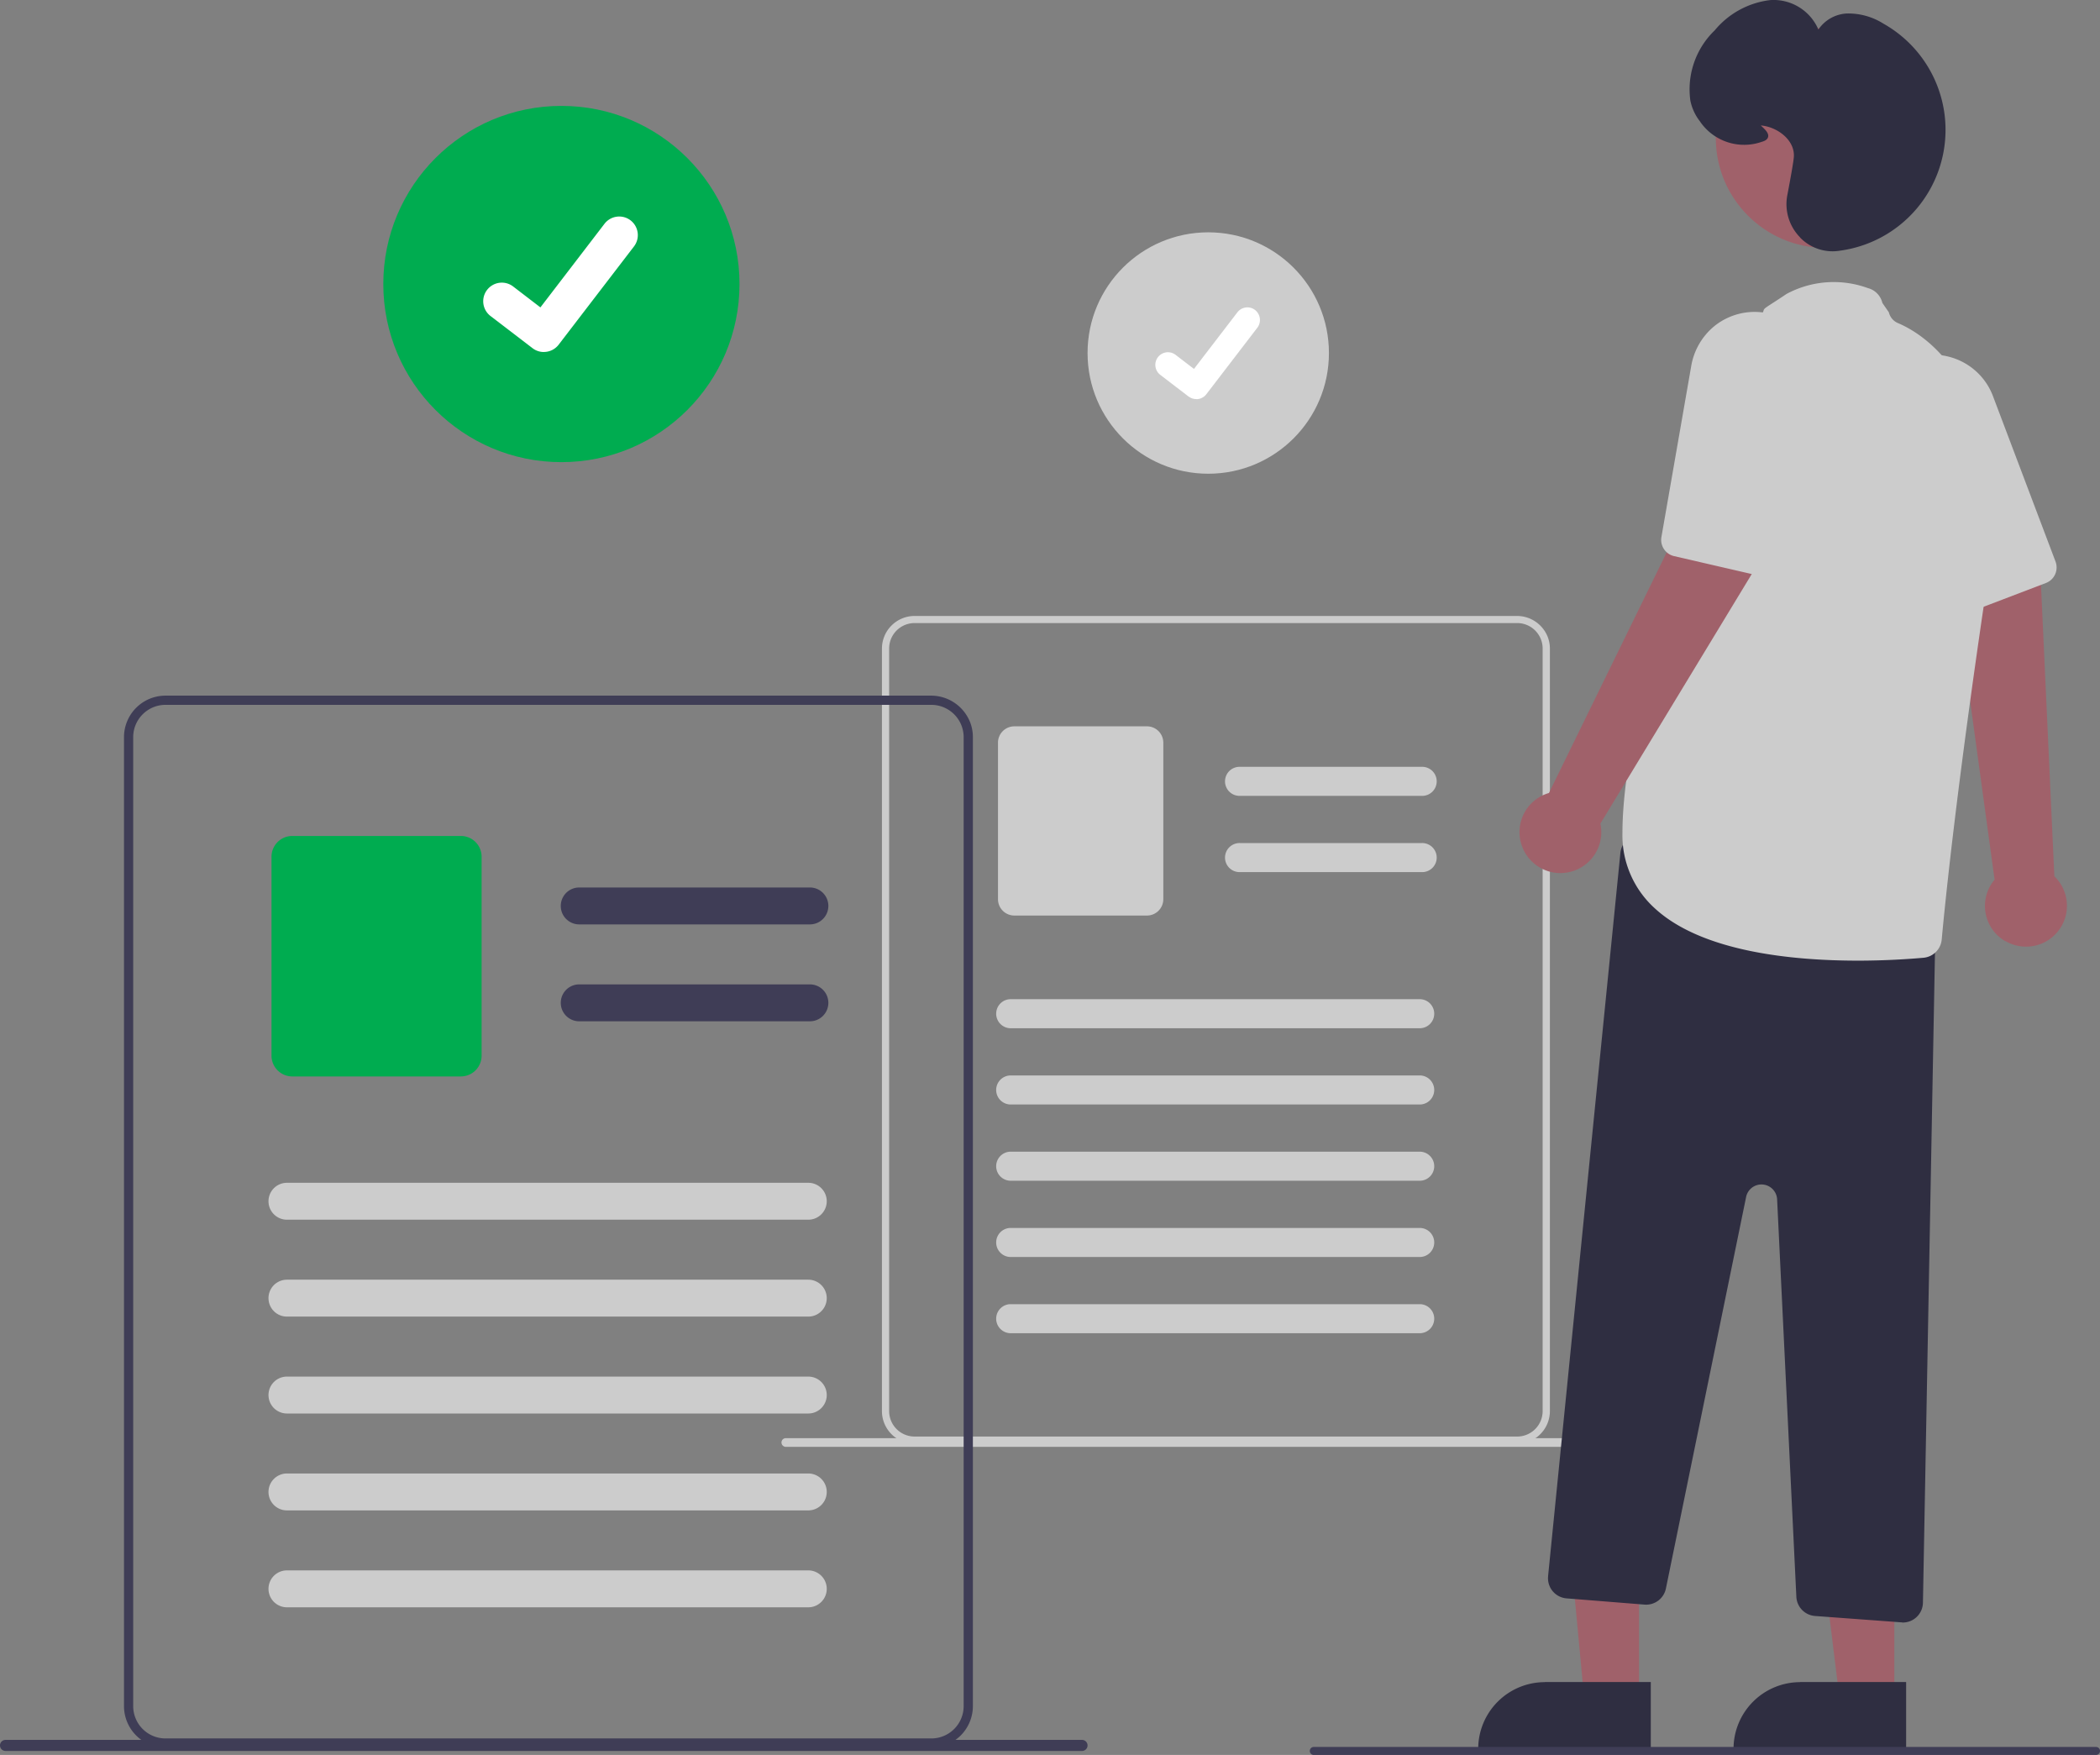 <svg xmlns="http://www.w3.org/2000/svg" width="99.01" height="82.731" viewBox="0 0 99.01 82.731"><rect x="0" y="0" width="99.01" height="82.731" fill="#808080" stroke="none"/><g transform="translate(-176.787 0)"><ellipse cx="5.69" cy="5.69" rx="5.69" ry="5.69" transform="translate(228.063 10.952)" fill="#ccc"/><path d="M671.638,307.082a.59.59,0,0,1-.355-.118l-.006,0-1.337-1.024a.594.594,0,1,1,.723-.943l.866.664,2.047-2.669a.594.594,0,0,1,.833-.11h0l-.013.017.013-.017a.6.6,0,0,1,.11.833l-2.408,3.14a.594.594,0,0,1-.473.232Z" transform="translate(-438.449 -288.269)" fill="#fff"/><path d="M651.559,359.6a1.557,1.557,0,0,0-1.423-.952H621.723a1.541,1.541,0,0,0-1.54,1.54v35.943a1.541,1.541,0,0,0,1.54,1.54h28.413a1.542,1.542,0,0,0,1.54-1.54V360.183A1.513,1.513,0,0,0,651.559,359.6Zm-.225,36.531a1.2,1.2,0,0,1-1.2,1.2H621.723a1.2,1.2,0,0,1-1.2-1.2h0V360.183a1.2,1.2,0,0,1,1.2-1.2h28.413a1.2,1.2,0,0,1,1.112.755,1.286,1.286,0,0,1,.045.135,1.186,1.186,0,0,1,.041.309Z" transform="translate(-401.815 -329.611)" fill="#ccc"/><path d="M691.678,387.355H683.12a.685.685,0,1,1,0-1.369h8.558a.685.685,0,1,1,0,1.369Z" transform="translate(-447.865 -349.837)" fill="#ccc"/><path d="M691.678,401.165H683.12a.685.685,0,1,1,0-1.369h8.558a.685.685,0,1,1,0,1.369Z" transform="translate(-447.865 -360.053)" fill="#ccc"/><path d="M648.232,387.568h-6.254a.771.771,0,0,1-.77-.77v-7.38a.771.771,0,0,1,.77-.77h6.254a.771.771,0,0,1,.77.77v7.38A.771.771,0,0,1,648.232,387.568Z" transform="translate(-417.368 -344.408)" fill="#ccc"/><path d="M660.8,429.441H641.464a.685.685,0,0,1,0-1.369H660.8a.685.685,0,0,1,0,1.369Z" transform="translate(-417.051 -380.969)" fill="#ccc"/><path d="M660.8,443.255H641.464a.685.685,0,0,1,0-1.369H660.8a.685.685,0,0,1,0,1.369Z" transform="translate(-417.051 -391.188)" fill="#ccc"/><path d="M660.8,457.06H641.464a.685.685,0,0,1,0-1.369H660.8a.685.685,0,0,1,0,1.369Z" transform="translate(-417.051 -401.399)" fill="#ccc"/><path d="M660.8,470.873H641.464a.685.685,0,0,1,0-1.369H660.8a.685.685,0,0,1,0,1.369Z" transform="translate(-417.051 -411.617)" fill="#ccc"/><path d="M660.8,484.679H641.464a.685.685,0,0,1,0-1.369H660.8a.685.685,0,0,1,0,1.369Z" transform="translate(-417.051 -421.83)" fill="#ccc"/><path d="M602.2,507.983H642.14a.2.2,0,0,0,0-.41H602.2a.2.2,0,0,0,0,.41Z" transform="translate(-388.363 -439.777)" fill="#ccc"/><path d="M432.336,423.4a1.978,1.978,0,0,0-1.809-1.21H394.419a1.958,1.958,0,0,0-1.957,1.957v45.679a1.958,1.958,0,0,0,1.957,1.957h36.109a1.96,1.96,0,0,0,1.957-1.957V424.146a1.923,1.923,0,0,0-.148-.747Zm-.286,46.426a1.524,1.524,0,0,1-1.523,1.523H394.419a1.523,1.523,0,0,1-1.523-1.522v-45.68a1.525,1.525,0,0,1,1.523-1.523h36.109a1.53,1.53,0,0,1,1.413.958,1.688,1.688,0,0,1,.057.172,1.51,1.51,0,0,1,.052.393Z" transform="translate(-209.829 -389.397)" fill="#3f3d56"/><path d="M483.324,458.678H472.448a.87.87,0,0,1,0-1.74h10.876a.87.87,0,0,1,0,1.74Z" transform="translate(-268.352 -415.101)" fill="#3f3d56"/><path d="M483.324,476.228H472.448a.87.87,0,1,1,0-1.74h10.876a.87.87,0,1,1,0,1.74Z" transform="translate(-268.352 -428.083)" fill="#3f3d56"/><path d="M428.11,458.946h-7.948a.98.98,0,0,1-.979-.979v-9.379a.98.98,0,0,1,.979-.979h7.948a.98.98,0,0,1,.979.979v9.379a.98.98,0,0,1-.979.979Z" transform="translate(-229.595 -408.201)" fill="#00ac50"/><path d="M444.088,512.164h-24.58a.87.87,0,0,1,0-1.74h24.58a.87.87,0,0,1,0,1.74Z" transform="translate(-229.192 -454.666)" fill="#ccc"/><path d="M444.088,529.714h-24.58a.87.87,0,0,1,0-1.74h24.58a.87.87,0,0,1,0,1.74Z" transform="translate(-229.192 -467.648)" fill="#ccc"/><path d="M444.088,547.264h-24.58a.87.87,0,1,1,0-1.74h24.58a.87.87,0,0,1,0,1.74Z" transform="translate(-229.192 -480.63)" fill="#ccc"/><path d="M444.088,564.814h-24.58a.87.87,0,0,1,0-1.74h24.58a.87.87,0,0,1,0,1.74Z" transform="translate(-229.192 -493.612)" fill="#ccc"/><path d="M444.088,582.364h-24.58a.87.87,0,0,1,0-1.74h24.58a.87.87,0,0,1,0,1.74Z" transform="translate(-229.192 -506.594)" fill="#ccc"/><ellipse cx="8.397" cy="8.397" rx="8.397" ry="8.397" transform="translate(194.859 4.992)" fill="#00ac50"/><path d="M460.4,341.8a.871.871,0,0,1-.524-.174l-.009-.007-1.973-1.51a.877.877,0,1,1,1.067-1.392l1.278.98,3.021-3.941a.877.877,0,0,1,1.229-.162h0l-.019.026.019-.026a.878.878,0,0,1,.162,1.229l-3.553,4.633a.877.877,0,0,1-.7.342Z" transform="translate(-257.973 -325.206)" fill="#fff"/><path d="M370.262,611.849h50.755a.26.26,0,1,0,0-.521H370.262a.26.26,0,1,0,0,.521Z" transform="translate(-193.215 -529.307)" fill="#3f3d56"/><g transform="translate(246.48 0)"><path d="M983.659,390.81a1.917,1.917,0,0,1-.506-2.9l-2-14.612,4.164.2.654,14.252a1.927,1.927,0,0,1-2.312,3.051Z" transform="translate(-958.806 -346.441)" fill="#a0616a"/><path d="M969.071,330.214a.783.783,0,0,1-.318.225l-3.742,1.428a.786.786,0,0,1-1-.415L960.7,324a3.113,3.113,0,0,1-.152-2.2,3.028,3.028,0,0,1,2.3-2.066,2.888,2.888,0,0,1,1.244.018,3.016,3.016,0,0,1,2.167,1.884l2.947,7.792A.788.788,0,0,1,969.071,330.214Z" transform="translate(-941.986 -302.956)" fill="#ccc"/><path d="M887.95,611.439h-2.589l-.939-10.034,3.528.047Z" transform="translate(-880.367 -531.407)" fill="#a0616a"/><path d="M866.126,650.551h4.993V653.7h-8.137a3.144,3.144,0,0,1,3.144-3.144Z" transform="translate(-862.981 -571.258)" fill="#2f2e41"/><path d="M950.35,611.642h-2.589l-1.232-9.987h3.821Z" transform="translate(-930.729 -531.609)" fill="#a0616a"/><path d="M929.78,650.551h4.993V653.7h-8.137a3.144,3.144,0,0,1,3.144-3.144Z" transform="translate(-914.597 -571.258)" fill="#2f2e41"/><path d="M897.041,476.456l-4.066-.3a.952.952,0,0,1-.88-.9l-.907-18.739a.739.739,0,0,0-1.462-.113l-3.782,18.46a.952.952,0,0,1-1.007.756l-3.676-.294a.95.95,0,0,1-.872-1.023q0-.009,0-.019l3.41-34.1a.95.95,0,0,1,1.148-.834l12.968,2.819a.953.953,0,0,1,.748.946l-.6,32.417a.951.951,0,0,1-.948.933Z" transform="translate(-877.094 -399.977)" fill="#2f2e41"/><circle cx="5.187" cy="5.187" r="5.187" transform="translate(11.202 1.314)" fill="#a0616a"/><path d="M900.477,331.223a4.638,4.638,0,0,1-1.54-3.562c0-7.455,6.453-24.112,6.655-24.631.019-.125.189-.179,1.083-.783a4.7,4.7,0,0,1,3.831-.276.946.946,0,0,1,.686.7l.306.443a.738.738,0,0,0,.429.508c1.329.56,5.554,3.142,4.114,12.86-1.337,9.027-1.88,14.335-2.051,16.2a.948.948,0,0,1-.86.859c-.652.058-1.77.136-3.1.136C906.94,333.676,902.7,333.26,900.477,331.223Z" transform="translate(-892.136 -288.391)" fill="#ccc"/><path d="M873.473,374.831a1.917,1.917,0,0,1,1.193-2.687l6.482-13.247,3.344,2.49-7.4,12.2a1.928,1.928,0,0,1-3.62,1.245Z" transform="translate(-871.33 -334.761)" fill="#a0616a"/><path d="M913.493,321.415a.783.783,0,0,1-.389.01l-3.9-.9a.786.786,0,0,1-.6-.9l1.4-8.033a3.113,3.113,0,0,1,1.1-1.914,3.028,3.028,0,0,1,3.065-.431,2.889,2.889,0,0,1,1.023.708,3.016,3.016,0,0,1,.75,2.772l-1.894,8.112A.788.788,0,0,1,913.493,321.415Z" transform="translate(-899.965 -294.308)" fill="#ccc"/><path d="M920.806,242.457a2.235,2.235,0,0,1-.6-1.982c.181-.946.287-1.565.307-1.79h0c.069-.77-.71-1.394-1.48-1.494l-.076-.008.059.057c.146.137.328.309.285.485-.026.106-.123.182-.3.23a2.516,2.516,0,0,1-2.921-.975,2.329,2.329,0,0,1-.445-.971,3.857,3.857,0,0,1,1.15-3.31,4.005,4.005,0,0,1,2.618-1.426,2.3,2.3,0,0,1,2.269,1.388,1.723,1.723,0,0,1,1.343-.756,3.1,3.1,0,0,1,1.723.479,5.746,5.746,0,0,1-2.034,10.7,2.2,2.2,0,0,1-.366.031,2.137,2.137,0,0,1-1.537-.656Z" transform="translate(-905.632 -231.269)" fill="#2f2e41"/></g><path d="M821.191,667.109h36.878a.189.189,0,1,0,0-.378H821.191a.189.189,0,0,0,0,.378Z" transform="translate(-582.461 -584.378)" fill="#3f3d56"/></g></svg>